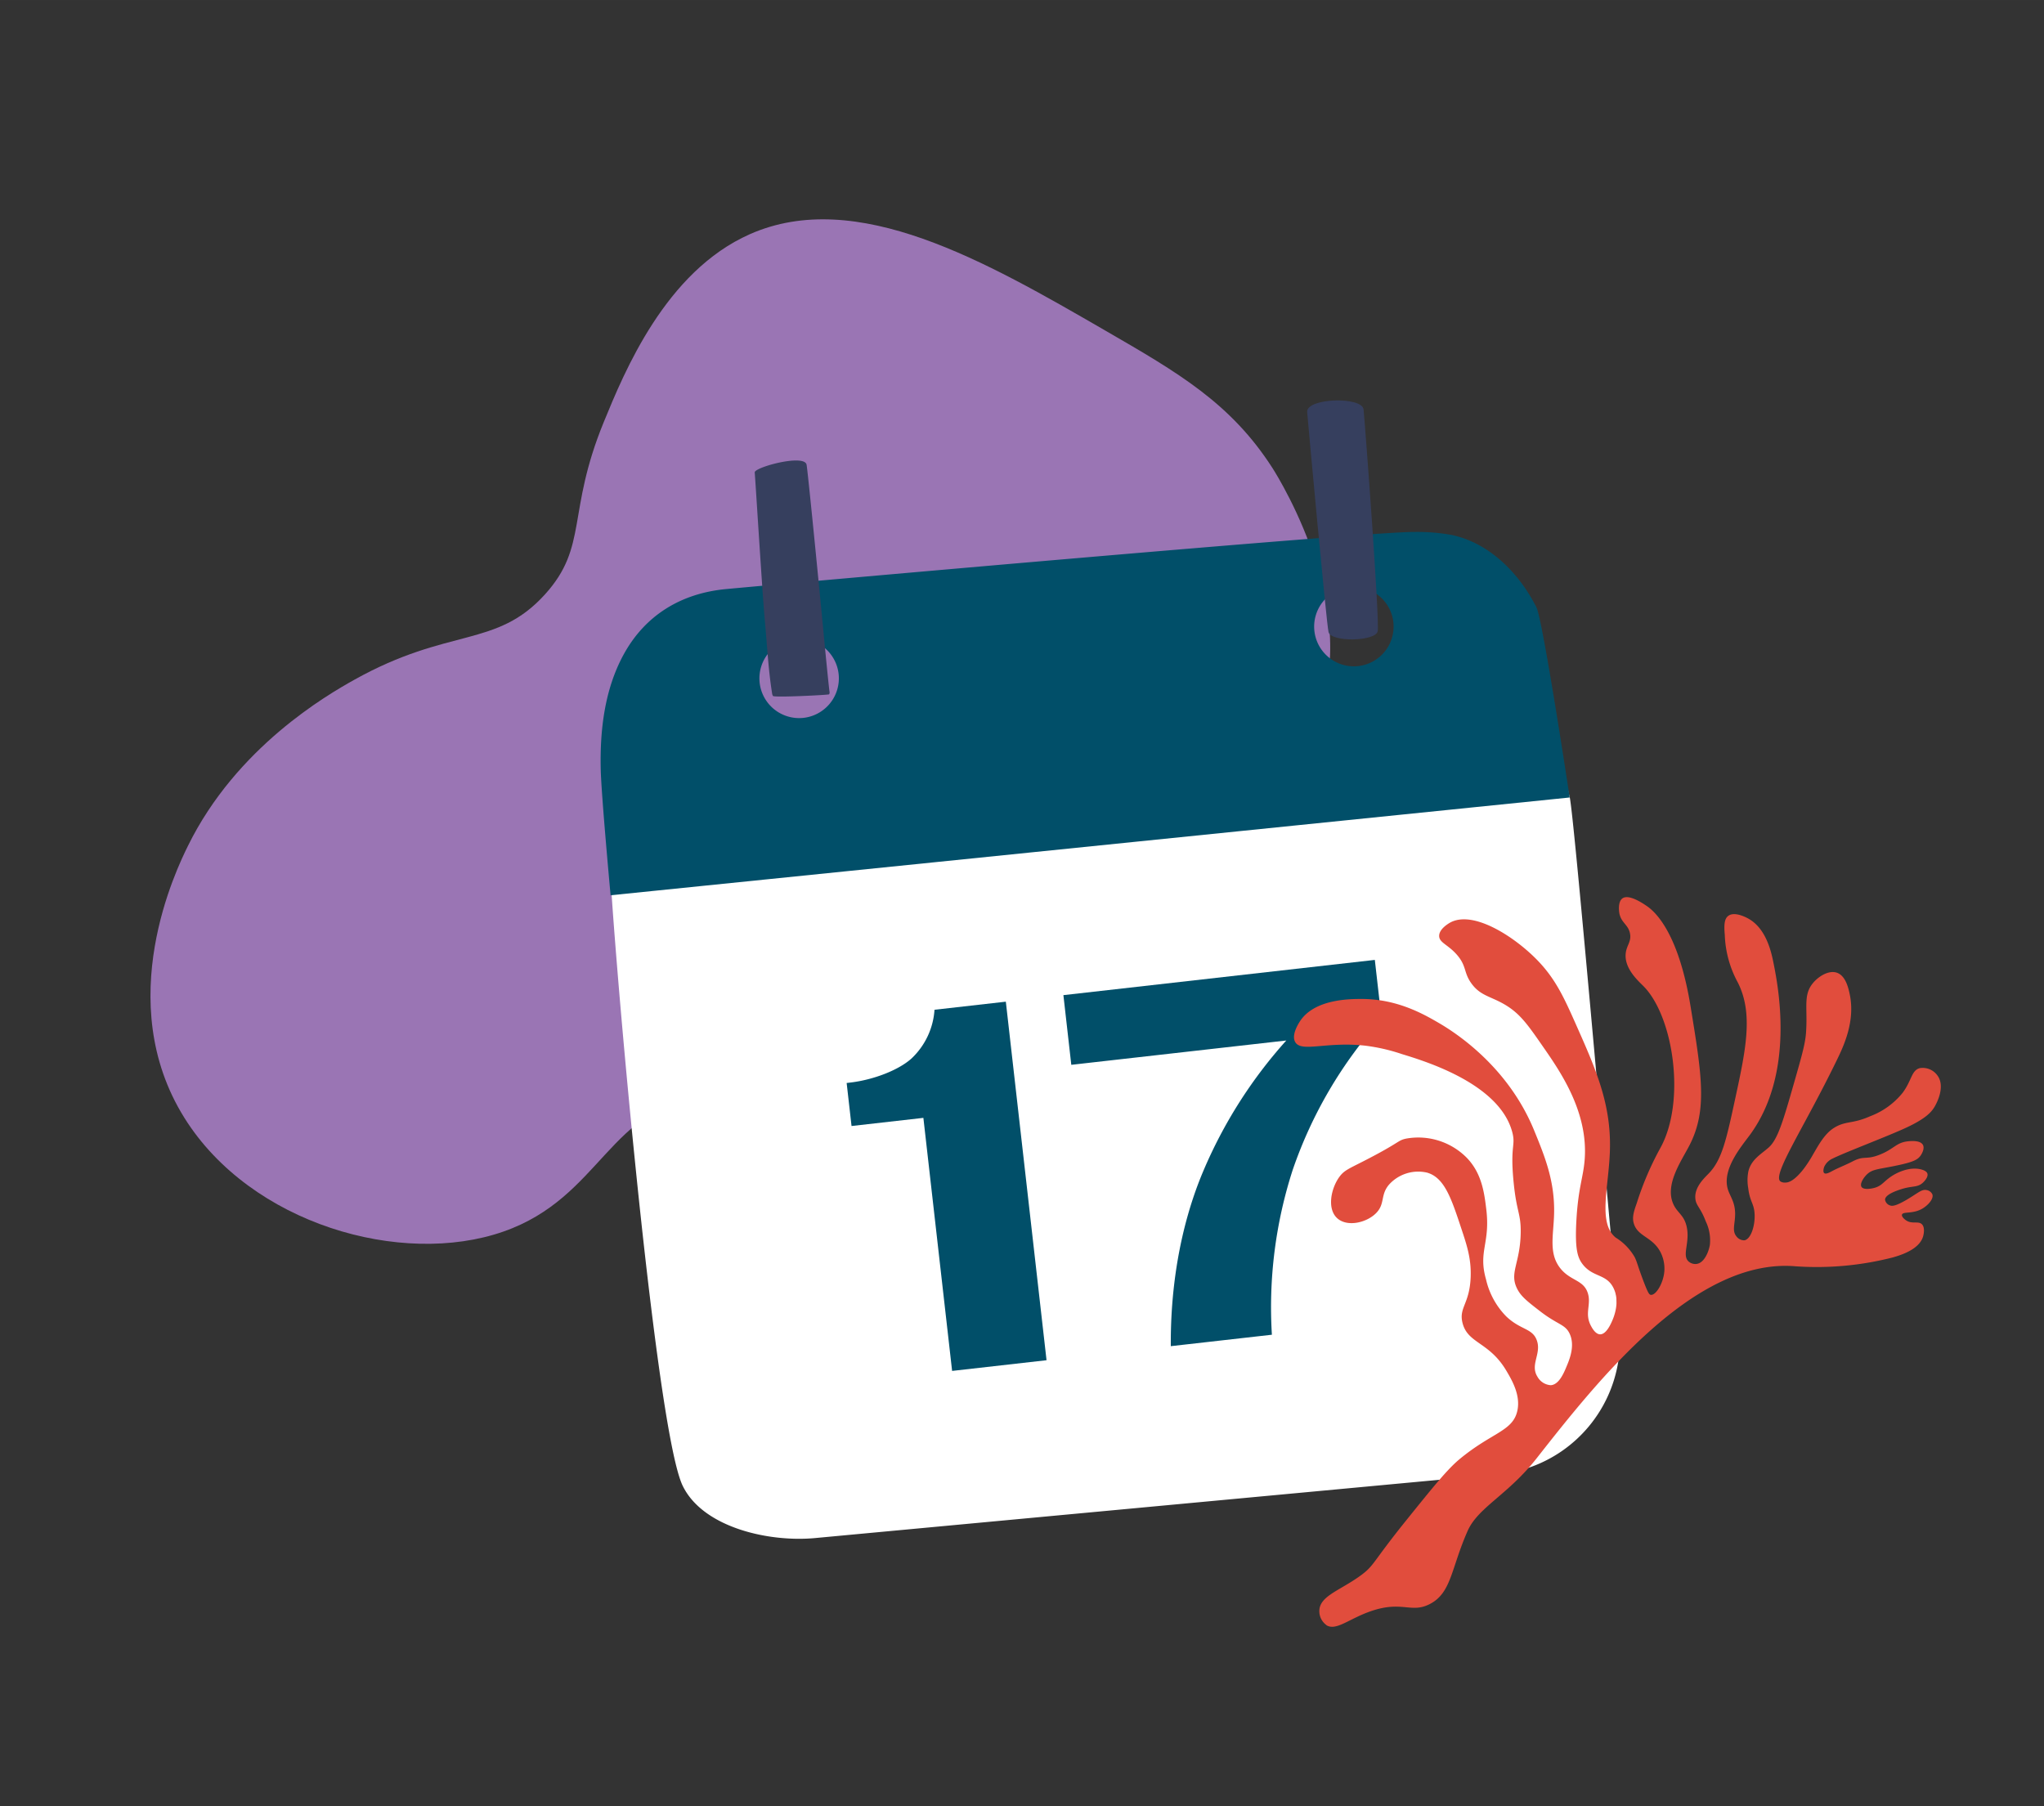 <?xml version="1.0" encoding="UTF-8"?> <svg xmlns="http://www.w3.org/2000/svg" id="Layer_1" data-name="Layer 1" width="137.312mm" height="121.356mm" viewBox="0 0 389.232 344"><rect x="0" y="0" width="389.232" height="344" fill="#333333" stroke="none"/><path d="M205.713,198.698c6.803-2.123,1.503-18.554,10.199-33.236,9.434-15.929,24.27-11.138,33.051-25.585,12.361-20.331-5.452-48.875-6.659-50.758-7.937-12.358-17.936-18.142-31.884-26.204-22.672-13.105-47.272-27.329-67.638-18.314-16.064,7.115-23.89,26.209-27.811,35.782-7.088,17.294-2.933,23.657-11.171,32.784-9.317,10.319-18.232,6.168-36.347,16.292-5.133,2.87-22.421,12.81-31.666,31.631-2.078,4.229-14.54,29.597-.676,51.778,12.652,20.242,41.357,28.438,60.757,21.663,18.685-6.53,20.025-23.919,38.916-26.12,6.592-.769,14.624,1.387,30.689,5.694,18.042,4.842,24.89,8.82,28.247,5.728,5.709-5.266-6.2-24.036-2.094-26.561,2.843-1.749,8.859,7.066,14.093,5.427" style="fill:#9a75b4"></path><path d="M308.372,252.874a25.629,25.629,0,0,1-23.157,27.89L155.211,292.9c-8.818.825-21.352-1.999-25.209-9.958-5.491-11.331-14.031-112.747-13.884-119.538.099-4.49,1.393-4.964,5.724-5.567,3.728-.523,7.536-.701,11.283-1.051q49.543-4.623,99.087-9.252c13.347-1.082,26.676-2.491,40.011-3.734,6.402-.597,13.606-2.269,20.014-1.87,4.079.252,5.681,5.622,6.674,9.86.826,3.543,6.465,69.067,9.466,101.084Z" style="fill:#fff"></path><path d="M298.912,151.87s-5.102-33.77-6.335-36.218c-3.291-6.52-8.959-12.241-16.107-13.773a36.744,36.744,0,0,0-7.351-.572c-8.196-.092-117.845,9.658-130.829,10.869-8.522.794-15.473,4.934-19.608,12.604-3.543,6.563-4.456,14.246-4.289,21.701.104,4.811,1.879,24.009,1.879,24.009l182.64-18.62ZM152.87,136.719a7.565,7.565,0,1,1,6.84-8.236,7.577,7.577,0,0,1-6.84,8.236m105.637-9.86a7.565,7.565,0,1,1,6.84-8.236A7.577,7.577,0,0,1,258.507,126.859Z" style="fill:#014f69"></path><path d="M157.953,131.663c-.142-.991-.807-7.781-.986-9.689-.481-5.16-3.026-31.285-3.365-33.45s-9.989.468-9.884,1.446,1.467,23.283,1.916,28.056c.438,4.662.647,9.307,1.381,13.932a1.447,1.447,0,0,0,.179.578c.216.332,10.587-.191,10.685-.314a.723.723,0,0,0,.074-.559Z" style="fill:#363f5e"></path><path d="M252.986,120.363c.431,1.95,8.985,1.833,9.367-.172s-2.342-38.587-2.693-42.204c-.246-2.541-10.969-2.215-10.741.486s3.636,39.94,4.067,41.89Z" style="fill:#363f5e"></path><path d="M161.232,206.235l.585-.068c4.4-.498,9.237-2.331,11.751-4.588a14.02,14.02,0,0,0,4.387-9.288l13.582-1.538,7.752,68.279-17.981,2.036-5.472-48.189-13.68,1.55-.931-8.194Z" style="fill:#014f69"></path><path d="M202.487,189.509l59.317-6.711,1.275,11.22a83.439,83.439,0,0,0-16.921,28.788,85.036,85.036,0,0,0-3.956,31.371l-19.25,2.178c-.105-16.59,3.944-28.013,6.125-33.198a89.111,89.111,0,0,1,15.868-25.011l-40.942,4.632L202.5,189.509Z" style="fill:#014f69"></path><path d="M252.577,309.487c1.852,1.149,4.256-1.195,8.416-2.644,6.025-2.101,7.721.47,11.29-1.383,4.134-2.148,4.004-6.711,7.195-13.925,1.988-4.491,7.656-6.854,13.096-13.774,11.751-14.942,30.138-38.319,49.422-36.609a58.477,58.477,0,0,0,18.458-1.697c1.43-.412,5.037-1.488,5.758-4.009.045-.157.461-1.671-.254-2.33-.702-.653-1.904.078-3.062-.77-.09-.065-.825-.607-.708-1.032.176-.646,2.008-.085,3.835-1.123,1.098-.633,2.236-1.867,1.956-2.735a1.453,1.453,0,0,0-1.085-.823c-.845-.183-1.436.365-3.055,1.377-2.84,1.782-3.548,1.685-3.919,1.547a1.381,1.381,0,0,1-.955-1.089c0-1.025,2.392-1.782,3.075-2.005,2.164-.692,3.041-.268,4.114-1.227.097-.085,1.124-1.031.864-1.775-.045-.131-.227-.523-1.215-.77-2.411-.601-4.874.855-5.284,1.103-1.866,1.13-2.048,2.056-3.731,2.454-.227.059-1.904.438-2.313-.234-.345-.562.331-1.665.994-2.325,1.033-1.024,2.073-.992,5.316-1.652,3.477-.705,4.367-1.155,4.946-1.971.065-.092.871-1.253.441-2.043-.494-.907-2.294-.732-2.775-.686-2.314.222-2.671,1.443-5.401,2.533-2.716,1.09-2.95.118-5.219,1.306-1.287.672-2.651,1.175-3.932,1.861-.436.235-1.144.626-1.462.366-.331-.275-.033-1.123-.02-1.162a3.141,3.141,0,0,1,1.606-1.606c2.476-1.234,10.464-4.224,14.11-5.927,3.698-1.73,4.712-2.964,5.258-3.846.189-.3,2.295-3.831.579-6.084a3.437,3.437,0,0,0-3.36-1.364c-1.573.437-1.488,2.317-3.23,4.674a14.45,14.45,0,0,1-6.188,4.478c-3.471,1.554-4.751.796-7.065,2.331-1.794,1.188-3.035,3.642-3.802,4.915a23.524,23.524,0,0,1-1.788,2.762c-1.95,2.513-3.061,2.644-3.555,2.624a1.421,1.421,0,0,1-.923-.241c-1.476-1.338,4.432-10.027,10.743-23.005,1.365-2.8,3.555-7.468,2.496-12.579-.247-1.176-.767-3.552-2.444-4.132-1.573-.542-3.549.705-4.628,2.049-1.871,2.337-.883,4.772-1.274,9.57-.169,2.03-.845,4.407-2.203,9.152-2.086,7.292-3.132,10.941-4.874,12.495-1.417,1.266-3.328,2.265-3.887,4.569a8.684,8.684,0,0,0-.026,3.173c.306,2.572,1.059,2.866,1.203,4.753.175,2.265-.663,4.974-1.924,5.196a1.841,1.841,0,0,1-1.553-.79c-.871-1.097-.182-2.448-.221-4.387-.046-2.193-.975-3.192-1.385-4.543-1.15-3.8,2.567-8.14,4.166-10.308,8.768-11.907,5.375-28.618,4.458-33.129-.494-2.422-1.56-6.313-4.673-8.082-.364-.209-2.658-1.462-3.88-.542-.708.535-.832,1.632-.656,3.571a20.4,20.4,0,0,0,2.483,9.113c3.002,5.941,1.508,12.847-.507,22.176-1.664,7.696-2.496,11.548-4.998,14.159-.871.907-2.736,2.591-2.587,4.739.098,1.429.995,1.749,1.989,4.419a8.277,8.277,0,0,1,.78,4.492c-.234,1.351-1.078,3.414-2.522,3.61a1.961,1.961,0,0,1-1.534-.47c-1.319-1.214.325-3.603-.364-6.645-.507-2.252-1.774-2.559-2.548-4.308-1.645-3.728,1.534-8.141,3.1-11.195,3.418-6.685,2.346-13.265.195-26.419-2.398-14.72-7.156-18.33-8.41-19.173-.825-.555-3.386-2.265-4.576-1.397-.903.666-.617,2.539-.592,2.722.312,1.926,1.677,2.193,2.034,3.91.338,1.606-.663,2.278-.812,3.897-.273,2.853,2.437,5.215,3.418,6.208,5.726,5.835,8.085,22.025,3.146,30.858a58.077,58.077,0,0,0-4.458,10.444c-.598,1.678-.923,2.762-.527,3.969.813,2.481,3.685,2.454,5.154,5.569a6.925,6.925,0,0,1,.624,3.486c-.201,2.258-1.612,4.563-2.58,4.426-.299-.04-.533-.314-1.521-2.951-1.046-2.794-1.092-3.323-1.54-4.217a10.557,10.557,0,0,0-3.633-3.74c-3.458-2.866-1.241-9.747-1.079-16.855.201-8.689-2.717-15.263-6.441-23.651-2.385-5.379-4.036-8.996-7.773-12.704-4.329-4.295-11.796-9.048-16.119-6.821-.117.059-2.216,1.168-2.19,2.611.019,1.28,1.683,1.619,3.38,3.571,1.897,2.18,1.241,3.375,2.781,5.484,1.677,2.304,3.581,2.409,6.213,3.93,2.99,1.724,4.472,3.865,7.371,8.043,3.36,4.83,8.728,12.566,7.949,21.725-.28,3.31-1.241,5.333-1.573,11.593-.279,5.249.234,6.868,1.151,8.095,1.95,2.604,4.536,1.827,5.907,4.557,1.359,2.689,0,5.758-.246,6.312-.273.621-1.138,2.572-2.295,2.54-.864-.026-1.469-1.13-1.696-1.541-1.339-2.435.065-4.074-.631-6.293-.818-2.599-3.353-2.298-5.297-4.812-2.184-2.839-1.241-6.195-1.131-10.223.176-6.247-1.748-10.954-3.789-15.941-5.037-12.337-15.182-18.741-18.081-20.439-3.029-1.769-8-4.596-14.701-4.615-2.294,0-9.164-.02-11.9,4.374-.286.463-1.599,2.565-.806,3.865,1.209,1.978,5.914-.163,13.278.652a35.378,35.378,0,0,1,7.039,1.613c4.588,1.403,18.549,5.666,20.993,14.838.696,2.631-.41,2.448.234,9.257.566,6.071,1.436,6.143,1.378,9.93-.098,5.855-2.204,7.579-.696,10.621.741,1.495,1.937,2.422,4.341,4.282,3.432,2.663,4.829,2.488,5.681,4.329,1.059,2.291-.033,4.896-.631,6.312-.513,1.221-1.417,3.369-2.964,3.48a3.126,3.126,0,0,1-2.541-1.613c-1.476-2.343.858-4.419-.156-7.018-.871-2.245-3.081-1.88-5.797-4.478a14.688,14.688,0,0,1-3.841-7.037c-1.534-5.352.832-6.841.052-13.317-.377-3.114-.833-6.874-3.737-9.864a12.985,12.985,0,0,0-11.51-3.636c-1.702.359-1.02.672-8.143,4.308-2.827,1.443-3.666,1.763-4.524,2.899-1.637,2.167-2.495,6.169-.448,7.983,1.918,1.698,5.622.83,7.423-1.044,1.69-1.756.741-3.394,2.404-5.366a7.475,7.475,0,0,1,7.234-2.304c3.334.94,4.634,4.876,6.577,10.751,1.034,3.114,1.872,5.653,1.748,9.12-.189,5.157-2.275,5.81-1.56,8.728.982,3.989,5.083,3.597,8.358,9.139,1.059,1.795,2.749,4.648,2.086,7.637-.864,3.897-4.848,4.093-10.996,9.192-2.327,1.932-4.985,5.229-10.302,11.835-6.389,7.938-5.908,8.414-8.566,10.347-3.848,2.8-7.663,3.845-7.832,6.561a3.247,3.247,0,0,0,1.339,2.853" style="fill:#e14d3d"></path></svg> 